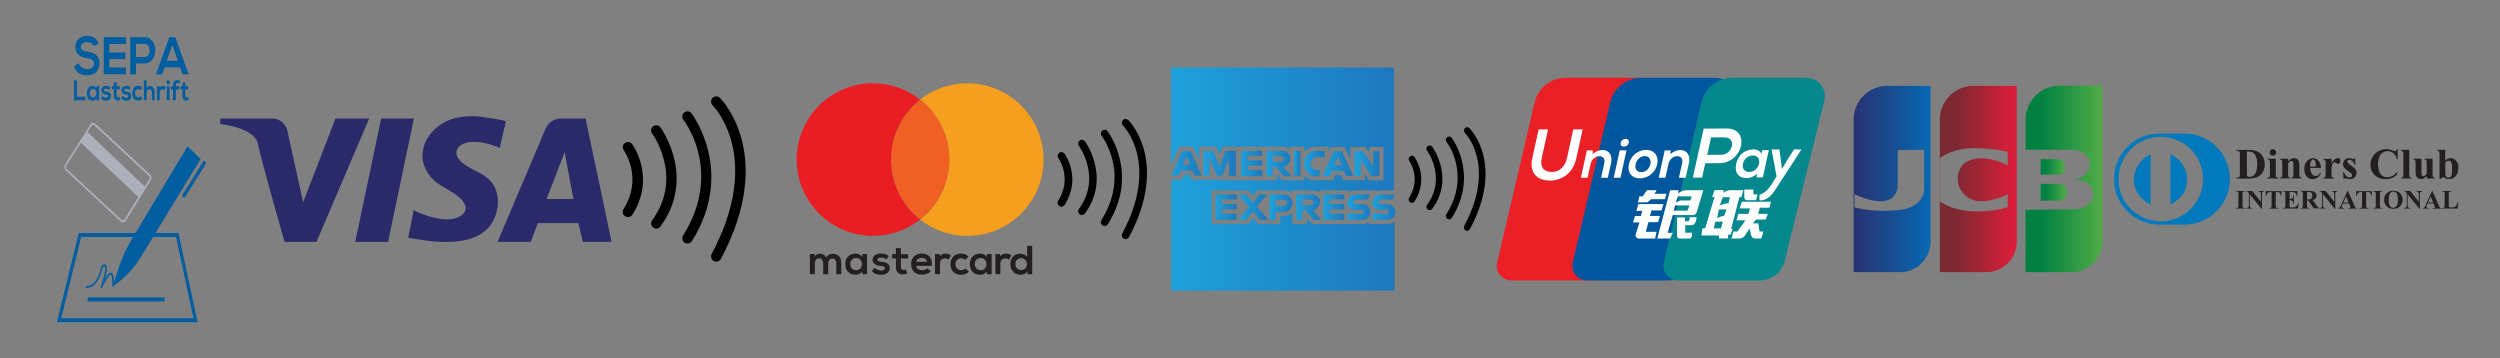 <?xml version="1.0" encoding="utf-8"?>
<svg xmlns="http://www.w3.org/2000/svg" version="1.1" width="768" height="110" viewBox="0 0 768 110"><rect x="0" y="0" width="768" height="110" fill="#808080" stroke="none"/><svg xmlns:xlink="http://www.w3.org/1999/xlink" version="1.1" id="Layer_1" x="-1" y="0" viewBox="0 0 292.65 41.85" style="enable-background:new 0 0 292.65 41.85;" xml:space="preserve" width="769" height="110">
<style type="text/css">
	.st0{fill:#005D9F;}
	.st1{fill:#ADB0BB;}
	.st2{fill:#2A2A6A;}
	.st3{fill:#F69E1D;}
	.st4{fill:#F06022;}
	.st5{fill:#231F20;}
	.st6{fill:#EA1D25;}
	.st7{fill:url(#SVGID_1_);}
	.st8{fill:url(#SVGID_2_);}
	.st9{fill:url(#SVGID_3_);}
	.st10{fill:url(#SVGID_4_);}
	.st11{fill:url(#SVGID_5_);}
	.st12{fill:url(#SVGID_6_);}
	.st13{fill:url(#SVGID_7_);}
	.st14{fill:url(#SVGID_8_);}
	.st15{fill:url(#SVGID_9_);}
	.st16{fill:url(#SVGID_10_);}
	.st17{fill:url(#SVGID_11_);}
	.st18{fill:url(#SVGID_12_);}
	.st19{fill:url(#SVGID_13_);}
	.st20{fill:url(#SVGID_14_);}
	.st21{fill:url(#SVGID_15_);}
	.st22{fill:url(#SVGID_16_);}
	.st23{fill:#EB2027;}
	.st24{fill:#00579D;}
	.st25{fill:#04888D;}
	.st26{fill:#FFFFFF;}
	.st27{fill:url(#SVGID_17_);}
	.st28{fill:url(#SVGID_18_);}
	.st29{fill:url(#SVGID_19_);}
	.st30{fill:url(#SVGID_20_);}
	.st31{fill:url(#SVGID_21_);}
	.st32{fill:#0279BD;}
</style>
<g>
	<g>
		<g>
			<g>
				<g>
					<path class="st0" d="M23.48,37.66H7.04l2.55-10.43h11.65L23.48,37.66z M7.54,37.2H23l-2.04-9.51H9.87L7.54,37.2z"/>
				</g>
			</g>
			<g>
				<g>
					<rect x="10.63" y="34.77" class="st0" width="8.99" height="0.46"/>
				</g>
			</g>
			<path class="st0" d="M22.3,17.11l1.54,1.47l-7,11.47c-0.6,0.98-1.32,1.84-2.13,2.54l-1.19,0.96l0.45-1.31     c0.41-1.5,1.01-2.91,1.77-4.19L22.3,17.11z"/>
			<g>
				<g>
					<path class="st0" d="M21.87,23.1c-0.04,0-0.08-0.02-0.11-0.05c-0.08-0.08-0.09-0.22-0.03-0.32l2.39-3.82       c0.06-0.1,0.18-0.12,0.26-0.04c0.08,0.08,0.09,0.22,0.03,0.32l-2.39,3.82C21.98,23.07,21.93,23.1,21.87,23.1z"/>
				</g>
			</g>
			<g>
				<g>
					<path class="st0" d="M12.3,33.7l-0.17-0.08c0-0.01,0.02-0.06,0.06-0.17c0.3-0.85,0.61-2.04,0.46-2.28       c-0.01-0.01-0.03-0.04-0.1-0.03c-0.1,0.02-0.18,0.13-0.21,0.26c-0.12,0.54-0.59,2.29-1.9,2.25l0.01-0.23       c1.14,0.05,1.58-1.43,1.72-2.08c0.05-0.22,0.18-0.39,0.35-0.43c0.15-0.04,0.24,0.04,0.28,0.11c0.16,0.26,0.03,0.94-0.14,1.56       c0.09-0.13,0.18-0.28,0.3-0.44c0.17-0.23,0.32-0.32,0.45-0.25c0.34,0.18,0.31,1.24,0.3,1.48l-0.19,0.17       c0.03-0.62-0.03-1.37-0.18-1.44c-0.05-0.03-0.14,0.05-0.25,0.19c-0.45,0.63-0.65,1.05-0.74,1.25       C12.33,33.61,12.31,33.67,12.3,33.7z"/>
				</g>
			</g>
			<g>
				<path class="st1" d="M14.75,26c-0.08,0-0.17-0.03-0.24-0.1l-6.43-5.96c-0.09-0.08-0.15-0.2-0.16-0.34      C7.9,19.46,7.93,19.32,8,19.21l2.96-4.67c0.14-0.22,0.38-0.26,0.56-0.09l6.39,5.93c0.09,0.08,0.15,0.2,0.16,0.34      c0.02,0.14-0.01,0.27-0.08,0.38l-2.91,4.71C15,25.93,14.88,26,14.75,26z M11.28,14.58c-0.07,0-0.13,0.04-0.18,0.11l-2.96,4.67      c-0.04,0.06-0.05,0.13-0.05,0.21c0.01,0.08,0.04,0.14,0.09,0.19l6.43,5.96c0.1,0.09,0.24,0.07,0.31-0.05l2.91-4.71      c0.04-0.06,0.05-0.13,0.04-0.21c-0.01-0.08-0.04-0.14-0.09-0.19l-6.39-5.93C11.37,14.59,11.33,14.58,11.28,14.58z"/>
			</g>
			<g>
				<polygon class="st1" points="9.76,16.62 16.63,23.1 17.39,21.88 10.55,15.37     "/>
			</g>
		</g>
		<g>
			<g>
				<g>
					<g>
						<path class="st0" d="M11.38,5.39c-0.12-0.25-0.45-0.48-0.82-0.48c-0.49,0-0.72,0.25-0.72,0.58c0,0.38,0.36,0.48,0.77,0.55        c0.72,0.11,1.4,0.35,1.4,1.38c0,0.97-0.68,1.38-1.46,1.38c-0.71,0-1.26-0.27-1.51-1.07l0.55-0.35        c0.15,0.48,0.56,0.69,0.98,0.69c0.41,0,0.8-0.18,0.8-0.65c0-0.41-0.34-0.58-0.8-0.64C9.85,6.67,9.2,6.43,9.2,5.46        c0-0.89,0.7-1.26,1.34-1.27c0.54,0,1.1,0.19,1.36,0.86L11.38,5.39z"/>
						<path class="st0" d="M15.11,8.68h-2.6c0-1.45,0-2.9,0-4.34h2.6v0.79h-1.95v1h1.88V6.9h-1.88v0.98h1.95V8.68z"/>
						<path class="st0" d="M17.25,7.41h-0.98v1.28h-0.66V4.34c0.55,0,1.09-0.01,1.64-0.01C18.95,4.34,18.96,7.41,17.25,7.41z         M16.27,6.66h0.98c0.84,0,0.83-1.54,0-1.54h-0.98V6.66z"/>
						<path class="st0" d="M21.44,7.87h-1.82l-0.3,0.82h-0.71l1.56-4.34h0.71l1.56,4.34h-0.71L21.44,7.87z M20.53,5.25L19.88,7.1        h1.29L20.53,5.25z"/>
					</g>
				</g>
				<g>
					<path class="st0" d="M9.39,9.39v1.92h0.96v0.41H9.04V9.39H9.39z"/>
					<path class="st0" d="M11.66,10.08h0.31v1.64h-0.31l-0.02-0.24c-0.07,0.19-0.28,0.29-0.43,0.29c-0.39,0-0.68-0.3-0.68-0.87       c0-0.56,0.3-0.86,0.68-0.86c0.18,0,0.34,0.1,0.42,0.27L11.66,10.08z M10.88,10.89c0,0.31,0.17,0.5,0.39,0.5       c0.51,0,0.51-0.99,0-0.99C11.05,10.4,10.88,10.58,10.88,10.89z"/>
					<path class="st0" d="M13.11,10.51c-0.09-0.11-0.2-0.15-0.32-0.15c-0.15,0-0.24,0.06-0.24,0.16c0,0.11,0.08,0.17,0.24,0.18       c0.25,0.02,0.56,0.09,0.56,0.53c0,0.29-0.19,0.54-0.56,0.54c-0.21,0-0.41-0.04-0.61-0.29l0.16-0.29       c0.09,0.13,0.31,0.23,0.45,0.23c0.12,0,0.24-0.08,0.24-0.2c0-0.11-0.07-0.16-0.26-0.17c-0.25-0.02-0.54-0.14-0.54-0.51       c0-0.38,0.31-0.51,0.55-0.51c0.2,0,0.36,0.05,0.51,0.22L13.11,10.51z"/>
					<path class="st0" d="M14.01,9.61v0.47h0.36v0.35h-0.36v0.71c0,0.16,0.07,0.23,0.17,0.23c0.05,0,0.11-0.02,0.16-0.05l0.09,0.35       c-0.09,0.05-0.17,0.07-0.27,0.07c-0.28,0.01-0.47-0.19-0.47-0.6v-0.71h-0.24v-0.35h0.24V9.66L14.01,9.61z"/>
					<path class="st0" d="M15.47,10.51c-0.09-0.11-0.2-0.15-0.32-0.15c-0.15,0-0.24,0.06-0.24,0.16c0,0.11,0.08,0.17,0.24,0.18       c0.25,0.02,0.56,0.09,0.56,0.53c0,0.29-0.19,0.54-0.56,0.54c-0.21,0-0.41-0.04-0.61-0.29l0.16-0.29       c0.09,0.13,0.31,0.23,0.45,0.23c0.12,0,0.24-0.08,0.24-0.2c0-0.11-0.07-0.16-0.26-0.17c-0.25-0.02-0.54-0.14-0.54-0.51       c0-0.38,0.31-0.51,0.55-0.51c0.2,0,0.36,0.05,0.51,0.22L15.47,10.51z"/>
					<path class="st0" d="M17.04,11.5c-0.15,0.19-0.31,0.26-0.5,0.26c-0.38,0-0.7-0.29-0.7-0.87c0-0.58,0.32-0.87,0.7-0.87       c0.19,0,0.33,0.07,0.47,0.24l-0.2,0.27c-0.08-0.09-0.17-0.13-0.26-0.13c-0.22,0-0.38,0.2-0.38,0.49c0,0.31,0.17,0.48,0.37,0.48       c0.1,0,0.21-0.04,0.29-0.14L17.04,11.5z"/>
					<path class="st0" d="M17.51,9.39v0.91c0.12-0.19,0.26-0.25,0.41-0.25c0.37,0,0.54,0.32,0.54,0.8v0.86h-0.32v-0.86       c0-0.3-0.12-0.43-0.3-0.43c-0.19,0-0.32,0.2-0.32,0.45v0.84h-0.32V9.39H17.51z"/>
					<path class="st0" d="M19.03,10.08l0.02,0.19c0.1-0.2,0.24-0.23,0.37-0.23c0.14,0,0.27,0.07,0.34,0.16l-0.15,0.35       c-0.07-0.07-0.13-0.11-0.23-0.11c-0.17,0-0.33,0.11-0.33,0.42v0.86h-0.32v-1.64H19.03z"/>
					<path class="st0" d="M20.24,9.61c0,0.32-0.38,0.32-0.38,0S20.24,9.3,20.24,9.61z M19.88,10.07v1.64h0.32v-1.64H19.88z"/>
					<path class="st0" d="M20.61,11.71v-1.26h-0.24V10.1h0.24V9.99c0-0.44,0.24-0.64,0.5-0.64c0.11,0,0.23,0.05,0.34,0.13l-0.12,0.3       c-0.07-0.06-0.13-0.09-0.2-0.09c-0.11,0-0.2,0.09-0.2,0.29v0.11h0.39v0.36h-0.39v1.26H20.61z"/>
					<path class="st0" d="M22.03,9.61v0.47h0.36v0.35h-0.36v0.71c0,0.16,0.07,0.23,0.17,0.23c0.05,0,0.11-0.02,0.16-0.05l0.09,0.35       c-0.09,0.05-0.17,0.07-0.27,0.07c-0.28,0.01-0.47-0.19-0.47-0.6v-0.71h-0.24v-0.35h0.24V9.66L22.03,9.61z"/>
				</g>
			</g>
		</g>
	</g>
	<g>
		<g>
			<g>
				<g>
					<g>
						<path class="st2" d="M68.84,13.85h-2.89c-0.78,0-1.48,0.47-1.78,1.18l-5.62,13.24h3.89l0.81-2.19h4.74l0.53,2.19h3.36        L68.84,13.85z M64.28,23.26l2.11-5.46l1.03,5.46H64.28z"/>
					</g>
				</g>
				<polygon class="st2" points="44.94,13.85 48.77,13.85 45.75,28.27 41.91,28.27     "/>
				<path class="st2" d="M33.65,28.27h3.73l6.16-14.42h-3.94l-3.78,9.79l-1.85-8.38c-0.18-0.82-0.91-1.41-1.75-1.41h-6.09v0.64      c0,0,4.02,0.41,4.4,2.3C30.89,18.67,33.65,28.27,33.65,28.27z"/>
				<path class="st2" d="M59.52,14.21c0,0-0.73,3.12-0.73,3.12c0.03-0.14-1.46-0.55-1.57-0.57c-0.94-0.22-2.33-0.38-3.12,0.33      c-0.53,0.48-0.44,1.15,0.02,1.65c0.93,0.99,2.35,1.27,3.35,2.16c1.07,0.95,1.31,2.46,0.98,3.8c-1.11,4.51-6.92,3.73-10.35,3.08      c0,0,0.66-3.27,0.66-3.27c-0.04,0.21,1.81,0.79,1.96,0.83c1.12,0.31,2.66,0.57,3.66-0.21c0.22-0.17,0.39-0.41,0.43-0.68      c0.04-0.27-0.05-0.55-0.21-0.78c-0.82-1.21-2.52-1.65-3.55-2.66c-0.9-0.88-1.41-2.01-1.25-3.28c0.24-1.94,1.97-3.49,3.81-3.93      c0.82-0.2,1.67-0.25,2.52-0.21C56.48,13.61,59.56,14.03,59.52,14.21z"/>
			</g>
		</g>
		<g>
			<g>
				<path d="M73.79,25.37c-0.11,0-0.22-0.03-0.32-0.09c-0.29-0.18-0.37-0.55-0.19-0.84c2.31-3.68,0.05-6.84,0.03-6.87      c-0.2-0.27-0.14-0.65,0.13-0.85c0.27-0.2,0.65-0.14,0.85,0.13c0.11,0.16,2.77,3.86,0.03,8.24C74.2,25.26,74,25.37,73.79,25.37z"/>
			</g>
			<g>
				<path d="M77.11,26.72c-0.13,0-0.25-0.04-0.36-0.12c-0.27-0.2-0.33-0.58-0.13-0.85c3.71-5.07,0.04-10.09,0-10.14      c-0.2-0.27-0.15-0.65,0.12-0.85c0.27-0.2,0.65-0.15,0.85,0.12c0.04,0.06,4.24,5.81,0,11.59C77.48,26.64,77.3,26.72,77.11,26.72z      "/>
			</g>
			<g>
				<path d="M80.75,28.46c-0.11,0-0.22-0.03-0.32-0.09c-0.29-0.18-0.37-0.56-0.19-0.84c4.65-7.41,0.23-13.29,0.03-13.54      c-0.21-0.27-0.16-0.65,0.11-0.85c0.27-0.21,0.65-0.16,0.85,0.11c0.05,0.07,5.15,6.79,0.04,14.93      C81.15,28.36,80.95,28.46,80.75,28.46z"/>
			</g>
			<g>
				<path d="M84.12,30.58c-0.1,0-0.2-0.02-0.29-0.07c-0.3-0.16-0.41-0.53-0.25-0.83c6-11.22,0.35-17.13,0.11-17.38      c-0.24-0.24-0.24-0.62,0-0.86c0.24-0.24,0.62-0.24,0.86,0c0.27,0.27,6.55,6.76,0.11,18.81C84.55,30.46,84.34,30.58,84.12,30.58z      "/>
			</g>
		</g>
	</g>
	<g>
		<g>
			<path class="st3" d="M122.38,18.65c0,4.93-3.99,8.92-8.92,8.92c-2.08,0-3.99-0.71-5.51-1.91c2.08-1.63,3.41-4.17,3.41-7.01     s-1.33-5.38-3.41-7.01c1.52-1.19,3.43-1.91,5.51-1.91C118.39,9.73,122.38,13.72,122.38,18.65z"/>
			<path class="st4" d="M111.36,18.65c0,2.85-1.33,5.38-3.41,7.01c-2.08-1.63-3.41-4.17-3.41-7.01s1.33-5.38,3.41-7.01     C110.02,13.27,111.36,15.8,111.36,18.65z"/>
			<g>
				<g>
					<path class="st5" d="M96.62,32.04v-1.26c0-0.31-0.16-0.59-0.48-0.59c-0.31,0-0.5,0.28-0.5,0.59v1.26h-0.58v-2.35h0.54       l0.04,0.29c0.12-0.24,0.39-0.32,0.62-0.32c0.28,0,0.56,0.11,0.69,0.44c0.21-0.33,0.48-0.43,0.79-0.43       c0.67,0,0.99,0.41,0.99,1.11v1.27h-0.58v-1.27c0-0.31-0.13-0.57-0.44-0.57c-0.31,0-0.51,0.27-0.51,0.58v1.26H96.62z"/>
					<path class="st5" d="M101.19,29.7h0.56v2.35h-0.55l-0.03-0.34c-0.13,0.28-0.5,0.41-0.76,0.41c-0.69,0-1.21-0.42-1.21-1.25       c0-0.81,0.54-1.23,1.22-1.23c0.31,0,0.61,0.15,0.75,0.38L101.19,29.7z M99.78,30.87c0,0.45,0.31,0.71,0.69,0.71       c0.91,0,0.91-1.42,0-1.42C100.09,30.16,99.78,30.42,99.78,30.87z"/>
					<path class="st5" d="M103.97,30.32c-0.17-0.16-0.36-0.21-0.58-0.21c-0.28,0-0.43,0.09-0.43,0.23c0,0.15,0.14,0.24,0.44,0.26       c0.44,0.03,1,0.13,1,0.75c0,0.41-0.34,0.77-1.01,0.77c-0.37,0-0.74-0.06-1.08-0.42l0.29-0.41c0.17,0.19,0.55,0.32,0.81,0.33       c0.22,0,0.42-0.11,0.42-0.28c0-0.16-0.13-0.23-0.47-0.25c-0.44-0.03-0.97-0.2-0.97-0.73c0-0.54,0.56-0.73,0.99-0.73       c0.37,0,0.64,0.07,0.91,0.31L103.97,30.32z"/>
					<path class="st5" d="M105.7,29v0.71h0.85v0.5h-0.85v1.01c0,0.22,0.12,0.33,0.3,0.33c0.09,0,0.2-0.03,0.28-0.07l0.16,0.49       c-0.17,0.07-0.3,0.1-0.48,0.1c-0.51,0.02-0.84-0.27-0.84-0.86V30.2h-0.44v-0.5h0.44V29H105.7z"/>
					<path class="st5" d="M107.49,31.08c0.04,0.29,0.29,0.5,0.7,0.5c0.21,0,0.49-0.08,0.63-0.22l0.37,0.37       c-0.25,0.26-0.65,0.38-1.01,0.38c-0.81,0-1.29-0.5-1.29-1.25c0-0.71,0.49-1.23,1.25-1.23c0.79,0,1.28,0.49,1.18,1.45H107.49z        M108.76,30.6c-0.04-0.3-0.28-0.46-0.61-0.46c-0.31,0-0.57,0.15-0.66,0.46H108.76z"/>
					<path class="st5" d="M110.24,29.7l0.04,0.27c0.18-0.29,0.42-0.33,0.66-0.33c0.24,0,0.48,0.1,0.6,0.22l-0.26,0.5       c-0.12-0.1-0.23-0.15-0.42-0.15c-0.3,0-0.59,0.16-0.59,0.59v1.24h-0.58V29.7H110.24z"/>
					<path class="st5" d="M113.65,31.75c-0.27,0.27-0.56,0.37-0.9,0.37c-0.68,0-1.25-0.41-1.25-1.24s0.57-1.24,1.25-1.24       c0.33,0,0.59,0.1,0.85,0.35l-0.37,0.39c-0.14-0.12-0.31-0.19-0.47-0.19c-0.39,0-0.68,0.29-0.68,0.69c0,0.45,0.3,0.69,0.67,0.69       c0.19,0,0.37-0.05,0.51-0.2L113.65,31.75z"/>
					<path class="st5" d="M115.75,29.7h0.56v2.35h-0.55l-0.03-0.34c-0.13,0.28-0.5,0.41-0.76,0.41c-0.69,0-1.21-0.42-1.21-1.25       c0-0.81,0.54-1.23,1.22-1.23c0.31,0,0.61,0.15,0.75,0.38L115.75,29.7z M114.34,30.87c0,0.45,0.31,0.71,0.69,0.71       c0.91,0,0.91-1.42,0-1.42C114.65,30.16,114.34,30.42,114.34,30.87z"/>
					<path class="st5" d="M117.3,29.7l0.04,0.27c0.18-0.29,0.42-0.33,0.66-0.33c0.24,0,0.48,0.1,0.6,0.22l-0.26,0.5       c-0.12-0.1-0.23-0.15-0.42-0.15c-0.3,0-0.59,0.16-0.59,0.59v1.24h-0.58V29.7H117.3z"/>
					<path class="st5" d="M121.05,28.72v3.33h-0.54l-0.04-0.32c-0.18,0.28-0.47,0.38-0.76,0.38c-0.69,0-1.21-0.46-1.21-1.23       c0-0.81,0.51-1.23,1.19-1.23c0.25,0,0.63,0.13,0.77,0.38v-1.3H121.05z M119.09,30.87c0,0.41,0.29,0.69,0.67,0.69       c0.37,0,0.68-0.27,0.68-0.69c0-0.41-0.31-0.69-0.68-0.69C119.38,30.18,119.09,30.44,119.09,30.87z"/>
				</g>
			</g>
			<path class="st6" d="M107.95,25.66c-1.52,1.19-3.43,1.91-5.51,1.91c-4.93,0-8.92-3.99-8.92-8.92s3.99-8.92,8.92-8.92     c2.08,0,3.99,0.71,5.51,1.91c-2.08,1.63-3.41,4.17-3.41,7.01S105.87,24.03,107.95,25.66z"/>
		</g>
		<g>
			<g>
				<path d="M124.46,24.15c-0.08,0-0.16-0.02-0.23-0.07c-0.21-0.13-0.27-0.4-0.14-0.61c1.68-2.68,0.04-4.97,0.02-4.99      c-0.14-0.2-0.1-0.47,0.1-0.62c0.2-0.15,0.47-0.1,0.62,0.1c0.08,0.11,2.01,2.81,0.02,5.99      C124.76,24.08,124.61,24.15,124.46,24.15z"/>
			</g>
			<g>
				<path d="M126.87,25.14c-0.09,0-0.18-0.03-0.26-0.09c-0.2-0.14-0.24-0.42-0.1-0.62c2.7-3.68,0.03-7.34,0-7.38      c-0.15-0.2-0.11-0.47,0.09-0.62c0.2-0.15,0.47-0.11,0.62,0.09c0.03,0.04,3.08,4.22,0,8.43      C127.14,25.08,127.01,25.14,126.87,25.14z"/>
			</g>
			<g>
				<path d="M129.52,26.41c-0.08,0-0.16-0.02-0.24-0.07c-0.21-0.13-0.27-0.4-0.14-0.61c3.38-5.39,0.16-9.67,0.03-9.85      c-0.15-0.19-0.11-0.47,0.08-0.62c0.19-0.15,0.47-0.12,0.62,0.08c0.04,0.05,3.74,4.94,0.03,10.86      C129.81,26.33,129.67,26.41,129.52,26.41z"/>
			</g>
			<g>
				<path d="M131.97,27.95c-0.07,0-0.14-0.02-0.21-0.05c-0.22-0.12-0.3-0.38-0.18-0.6c4.36-8.16,0.25-12.46,0.08-12.64      c-0.17-0.17-0.17-0.45,0-0.63c0.17-0.17,0.45-0.17,0.63,0c0.2,0.2,4.76,4.92,0.08,13.68C132.28,27.86,132.13,27.95,131.97,27.95      z"/>
			</g>
		</g>
	</g>
	<g>
		<g>
			<linearGradient id="SVGID_1_" gradientUnits="userSpaceOnUse" x1="137.296" y1="20.925" x2="163.355" y2="20.925">
				<stop offset="0" style="stop-color:#1EA1DB"/>
				<stop offset="1" style="stop-color:#1D78BD"/>
			</linearGradient>
			<path class="st7" d="M161.16,22.4l0.06-0.15h-2.31c-0.32,0-0.62,0.1-0.87,0.29v-0.29h-3.42v0.24c-0.23-0.15-0.5-0.24-0.79-0.24     h-2.38v0.35c-0.26-0.22-0.6-0.35-0.97-0.35h-2.13v0.02l-1.02-0.03l-0.45,0.65l-0.51-0.61h-0.91v-0.03h-3.42v3.92h4.29l0.57-0.7     l0.53,0.7h2.62v-0.91h0.45c0.36,0,0.7-0.13,0.97-0.35v1.27h1.7v-0.69l0.59,0.69h5.92c0.25,0,0.5-0.06,0.71-0.18v0.18h2.2     c0.29,0,0.58-0.08,0.82-0.23v8.02H137.3V21.01h1.25l0.19-0.58h0.72l0.24,0.58h0.89v0h1.67v-0.13l0.05,0.13h1.27v0.06h6.11v-0.69     l0.59,0.69h2.61V20.5c0.19,0.21,0.55,0.53,0.98,0.58c0.02,0,0.02,0,0.21,0h0.81l0.01-0.03h1.37l0.19-0.58h0.72l0.24,0.58h2.54     v-0.72l0.49,0.75h1.67v-3.89h-1.67v0.67L160,17.18h-1.76v1.47l-0.66-1.47h-1.61l-0.26,0.6v-0.63h-1.55     c-0.5,0-0.96,0.21-1.29,0.57v-0.57h-1.7v0.26c-0.23-0.16-0.51-0.26-0.81-0.26h-7.04l-0.37,0.98l-0.38-0.98h-2v1.6l-0.72-1.6     h-1.61l-0.96,2.19V7.89h26.06v14.36h-1.55C161.58,22.25,161.36,22.31,161.16,22.4z"/>
			<g>
				<linearGradient id="SVGID_2_" gradientUnits="userSpaceOnUse" x1="137.295" y1="19.082" x2="140.864" y2="19.082">
					<stop offset="0" style="stop-color:#1EA1DB"/>
					<stop offset="1" style="stop-color:#1D78BD"/>
				</linearGradient>
				<path class="st8" d="M139.56,17.63h-0.99l-1.27,2.91h0.9l0.19-0.58h1.39l0.24,0.58h0.85L139.56,17.63z M138.66,19.26l0.42-0.92      l0.45,0.92H138.66z"/>
				<linearGradient id="SVGID_3_" gradientUnits="userSpaceOnUse" x1="155.014" y1="19.113" x2="158.583" y2="19.113">
					<stop offset="0" style="stop-color:#1EA1DB"/>
					<stop offset="1" style="stop-color:#1D78BD"/>
				</linearGradient>
				<path class="st9" d="M157.27,17.66h-0.99l-1.27,2.91h0.9l0.19-0.58h1.39l0.24,0.58h0.85L157.27,17.66z M156.38,19.29l0.42-0.92      l0.45,0.92H156.38z"/>
				<linearGradient id="SVGID_4_" gradientUnits="userSpaceOnUse" x1="141.062" y1="19.113" x2="144.858" y2="19.113">
					<stop offset="0" style="stop-color:#1EA1DB"/>
					<stop offset="1" style="stop-color:#1D78BD"/>
				</linearGradient>
				<polygon class="st10" points="141.06,17.63 141.06,20.53 141.78,20.53 141.78,18.48 142.63,20.53 143.29,20.53 144.05,18.5       144.05,20.6 144.86,20.6 144.86,17.63 143.66,17.63 142.96,19.48 142.25,17.63     "/>
				<linearGradient id="SVGID_5_" gradientUnits="userSpaceOnUse" x1="145.469" y1="19.113" x2="147.939" y2="19.113">
					<stop offset="0" style="stop-color:#1EA1DB"/>
					<stop offset="1" style="stop-color:#1D78BD"/>
				</linearGradient>
				<polygon class="st11" points="145.47,17.63 145.47,20.6 147.94,20.6 147.94,19.88 146.22,19.88 146.22,19.37 147.94,19.37       147.94,18.74 146.19,18.74 146.19,18.21 147.94,18.21 147.94,17.63     "/>
				<linearGradient id="SVGID_6_" gradientUnits="userSpaceOnUse" x1="151.655" y1="19.113" x2="152.403" y2="19.113">
					<stop offset="0" style="stop-color:#1EA1DB"/>
					<stop offset="1" style="stop-color:#1D78BD"/>
				</linearGradient>
				<rect x="151.66" y="17.63" class="st12" width="0.75" height="2.97"/>
				<linearGradient id="SVGID_7_" gradientUnits="userSpaceOnUse" x1="148.46" y1="19.113" x2="151.401" y2="19.113">
					<stop offset="0" style="stop-color:#1EA1DB"/>
					<stop offset="1" style="stop-color:#1D78BD"/>
				</linearGradient>
				<path class="st13" d="M150.42,19.52c0,0,0.8-0.24,0.83-0.96c0.01-0.24-0.06-0.42-0.16-0.56c-0.16-0.23-0.44-0.36-0.73-0.36      h-1.91v2.97h0.74v-1.11h0.35l0.94,1.11h0.91L150.42,19.52z M150.13,18.9h-0.93v-0.66h0.93c0.09,0,0.17,0.04,0.23,0.1      c0.06,0.06,0.1,0.14,0.1,0.23C150.47,18.76,150.32,18.9,150.13,18.9z"/>
				<linearGradient id="SVGID_8_" gradientUnits="userSpaceOnUse" x1="152.839" y1="19.113" x2="155.235" y2="19.113">
					<stop offset="0" style="stop-color:#1EA1DB"/>
					<stop offset="1" style="stop-color:#1D78BD"/>
				</linearGradient>
				<path class="st14" d="M155.24,17.63v0.74h-0.84c-0.48,0-0.86,0.42-0.79,0.9c0,0.01,0,0.01,0,0.02c0.11,0.73,1.19,0.58,1.19,0.58      l-0.25,0.73c0,0-0.63,0-0.63,0c-0.32-0.03-0.65-0.36-0.79-0.56c-0.64-0.89-0.15-2.41,1.05-2.41      C154.17,17.63,155.24,17.63,155.24,17.63z"/>
				<linearGradient id="SVGID_9_" gradientUnits="userSpaceOnUse" x1="158.725" y1="19.129" x2="161.63" y2="19.129">
					<stop offset="0" style="stop-color:#1EA1DB"/>
					<stop offset="1" style="stop-color:#1D78BD"/>
				</linearGradient>
				<polygon class="st15" points="161.63,17.66 161.63,20.6 160.7,20.6 159.47,18.72 159.47,20.57 158.72,20.57 158.72,17.66       159.74,17.66 160.92,19.45 160.92,17.66     "/>
			</g>
			<g>
				<g>
					<linearGradient id="SVGID_10_" gradientUnits="userSpaceOnUse" x1="142.483" y1="24.212" x2="144.953" y2="24.212">
						<stop offset="0" style="stop-color:#1EA1DB"/>
						<stop offset="1" style="stop-color:#1D78BD"/>
					</linearGradient>
					<polygon class="st16" points="142.48,22.73 142.48,25.7 144.95,25.7 144.95,24.98 143.23,24.98 143.23,24.47 144.95,24.47        144.95,23.84 143.21,23.84 143.21,23.31 144.95,23.31 144.95,22.73      "/>
					<linearGradient id="SVGID_11_" gradientUnits="userSpaceOnUse" x1="155.081" y1="24.212" x2="157.551" y2="24.212">
						<stop offset="0" style="stop-color:#1EA1DB"/>
						<stop offset="1" style="stop-color:#1D78BD"/>
					</linearGradient>
					<polygon class="st17" points="155.08,22.73 155.08,25.7 157.55,25.7 157.55,24.98 155.83,24.98 155.83,24.47 157.55,24.47        157.55,23.84 155.81,23.84 155.81,23.31 157.55,23.31 157.55,22.73      "/>
					<linearGradient id="SVGID_12_" gradientUnits="userSpaceOnUse" x1="151.909" y1="24.213" x2="154.849" y2="24.213">
						<stop offset="0" style="stop-color:#1EA1DB"/>
						<stop offset="1" style="stop-color:#1D78BD"/>
					</linearGradient>
					<path class="st18" d="M153.87,24.61c0,0,0.8-0.24,0.83-0.96c0.01-0.24-0.06-0.42-0.16-0.56c-0.16-0.23-0.44-0.36-0.73-0.36       h-1.91v2.97h0.74v-1.11H153l0.94,1.11h0.91L153.87,24.61z M153.58,24h-0.93v-0.66h0.93c0.09,0,0.17,0.04,0.23,0.1       c0.06,0.06,0.1,0.14,0.1,0.23C153.91,23.85,153.77,24,153.58,24z"/>
					<linearGradient id="SVGID_13_" gradientUnits="userSpaceOnUse" x1="145.117" y1="24.212" x2="148.669" y2="24.212">
						<stop offset="0" style="stop-color:#1EA1DB"/>
						<stop offset="1" style="stop-color:#1D78BD"/>
					</linearGradient>
					<polygon class="st19" points="148.53,22.76 147.31,24.12 148.67,25.7 147.63,25.7 146.88,24.7 146.07,25.7 145.12,25.7        146.36,24.21 145.12,22.76 146.12,22.76 146.89,23.67 147.55,22.73      "/>
					<linearGradient id="SVGID_14_" gradientUnits="userSpaceOnUse" x1="148.804" y1="24.213" x2="151.489" y2="24.213">
						<stop offset="0" style="stop-color:#1EA1DB"/>
						<stop offset="1" style="stop-color:#1D78BD"/>
					</linearGradient>
					<path class="st20" d="M150.46,22.73h-1.66v2.97h0.73v-0.91h0.93c0.28,0,0.54-0.12,0.73-0.3c0.19-0.19,0.3-0.44,0.3-0.73       C151.49,23.19,151.03,22.73,150.46,22.73z M150.74,23.97c-0.06,0.06-0.15,0.1-0.24,0.1h-1v-0.69h1c0.19,0,0.35,0.15,0.35,0.35       C150.84,23.83,150.8,23.91,150.74,23.97z"/>
					<linearGradient id="SVGID_15_" gradientUnits="userSpaceOnUse" x1="157.907" y1="24.212" x2="160.608" y2="24.212">
						<stop offset="0" style="stop-color:#1EA1DB"/>
						<stop offset="1" style="stop-color:#1D78BD"/>
					</linearGradient>
					<path class="st21" d="M157.91,24.96v0.74c0,0,1.72,0,1.72,0c0.3,0,0.61-0.13,0.79-0.37c0.45-0.58,0.03-1.42-0.69-1.46       c-0.35-0.02-0.64-0.02-0.83-0.01c-0.15,0-0.27-0.11-0.27-0.26c0-0.14,0.12-0.26,0.26-0.26h1.36l0.25-0.61c0,0-1.6,0-1.6,0       c-0.59,0-1.04,0.49-0.99,1.08c0.03,0.32,0.23,0.59,0.54,0.67c0.27,0.07,0.54,0.05,0.82,0.04c0.12,0,0.24-0.02,0.36,0       c0.06,0.01,0.13,0.05,0.16,0.11c0.06,0.09,0.03,0.24-0.06,0.31c-0.06,0.05-0.13,0.06-0.2,0.06       C158.99,24.99,158.45,24.97,157.91,24.96z"/>
					<linearGradient id="SVGID_16_" gradientUnits="userSpaceOnUse" x1="160.813" y1="24.212" x2="163.514" y2="24.212">
						<stop offset="0" style="stop-color:#1EA1DB"/>
						<stop offset="1" style="stop-color:#1D78BD"/>
					</linearGradient>
					<path class="st22" d="M160.82,24.96v0.74c0,0,1.72,0,1.72,0c0.3,0,0.61-0.13,0.79-0.37c0.45-0.58,0.03-1.42-0.69-1.46       c-0.35-0.02-0.64-0.02-0.83-0.01c-0.15,0-0.27-0.11-0.27-0.26c0-0.14,0.12-0.26,0.26-0.26h1.36l0.25-0.61c0,0-1.6,0-1.6,0       c-0.59,0-1.04,0.49-0.99,1.08c0.03,0.32,0.23,0.59,0.54,0.67c0.27,0.07,0.54,0.05,0.82,0.04c0.12,0,0.24-0.02,0.36,0       c0.06,0.01,0.13,0.05,0.16,0.11c0.06,0.09,0.03,0.24-0.06,0.31c-0.06,0.05-0.13,0.06-0.2,0.06       C161.9,24.99,161.36,24.97,160.82,24.96z"/>
				</g>
			</g>
		</g>
		<g>
			<g>
				<path d="M165.44,23.7c-0.07,0-0.14-0.02-0.2-0.06c-0.18-0.11-0.23-0.35-0.12-0.53c1.44-2.3,0.03-4.28,0.02-4.3      c-0.12-0.17-0.09-0.41,0.08-0.53c0.17-0.13,0.41-0.09,0.53,0.08c0.07,0.1,1.73,2.42,0.02,5.16      C165.69,23.64,165.57,23.7,165.44,23.7z"/>
			</g>
			<g>
				<path d="M167.52,24.55c-0.08,0-0.16-0.02-0.23-0.07c-0.17-0.12-0.21-0.36-0.08-0.53c2.32-3.17,0.03-6.32,0-6.35      c-0.13-0.17-0.09-0.41,0.08-0.53c0.17-0.13,0.41-0.09,0.53,0.08c0.03,0.04,2.66,3.64,0,7.26      C167.75,24.5,167.63,24.55,167.52,24.55z"/>
			</g>
			<g>
				<path d="M169.79,25.64c-0.07,0-0.14-0.02-0.2-0.06c-0.18-0.11-0.23-0.35-0.12-0.53c2.91-4.64,0.14-8.32,0.02-8.47      c-0.13-0.17-0.1-0.41,0.07-0.54c0.17-0.13,0.41-0.1,0.53,0.07c0.03,0.04,3.22,4.25,0.02,9.35      C170.05,25.58,169.92,25.64,169.79,25.64z"/>
			</g>
			<g>
				<path d="M171.9,26.97c-0.06,0-0.12-0.01-0.18-0.05c-0.19-0.1-0.26-0.33-0.16-0.52c3.75-7.02,0.22-10.72,0.07-10.88      c-0.15-0.15-0.15-0.39,0-0.54c0.15-0.15,0.39-0.15,0.54,0c0.17,0.17,4.1,4.23,0.07,11.77C172.17,26.9,172.04,26.97,171.9,26.97z      "/>
			</g>
		</g>
	</g>
	<g>
		<path class="st23" d="M175.4,30.71l4.39-18.75c0.39-1.68,1.91-2.88,3.67-2.88h8.57c1.42,0,2.47,1.31,2.13,2.68l-4.64,18.76    c-0.33,1.33-1.53,2.26-2.92,2.26h-9.54C175.97,32.77,175.15,31.76,175.4,30.71z"/>
		<path class="st24" d="M184.24,30.71l4.39-18.75c0.39-1.68,1.91-2.88,3.67-2.88h8.57c1.42,0,2.47,1.31,2.13,2.68l-4.64,18.76    c-0.33,1.33-1.53,2.26-2.92,2.26h-9.54C184.81,32.77,183.99,31.76,184.24,30.71z"/>
		<path class="st25" d="M194.9,30.71l4.39-18.75c0.39-1.68,1.91-2.88,3.67-2.88h8.57c1.42,0,2.47,1.31,2.13,2.68l-4.64,18.76    c-0.33,1.33-1.53,2.26-2.92,2.26h-9.54C195.47,32.77,194.65,31.76,194.9,30.71z"/>
		<g>
			<g>
				<path class="st26" d="M184.31,15.12l-0.74,3.36c-0.22,1.01-0.88,1.62-1.79,1.62s-1.39-0.56-1.16-1.62l0.74-3.36h-1.1l-0.74,3.36      c-0.39,1.77,0.62,2.62,2.03,2.62c1.48,0,2.74-0.89,3.12-2.62l0.74-3.36H184.31z"/>
				<g>
					<path class="st26" d="M187.71,17.53c-0.4,0-0.76,0.16-1.15,0.48l0.04-0.43h-0.7l-0.7,3.19h0.78l0.36-1.63       c0.11-0.48,0.53-0.89,1.01-0.89c0.5,0,0.69,0.37,0.58,0.85l-0.37,1.67h0.79l0.37-1.67C188.94,18.09,188.46,17.53,187.71,17.53z       "/>
					<path class="st26" d="M189.86,16.68c-0.13,0.61,0.8,0.61,0.93,0C190.93,16.07,189.99,16.07,189.86,16.68z M189.74,17.57       l-0.7,3.2h0.79l0.7-3.2H189.74z"/>
					<path class="st26" d="M192.82,17.52c-1.02,0-1.81,0.75-2.01,1.66c-0.2,0.92,0.26,1.66,1.29,1.66c1.03,0,1.83-0.74,2.03-1.66       C194.32,18.26,193.83,17.52,192.82,17.52z M193.33,19.18c-0.11,0.48-0.5,0.94-1.07,0.94s-0.77-0.45-0.66-0.94       c0.11-0.48,0.51-0.94,1.07-0.94C193.2,18.23,193.43,18.7,193.33,19.18z"/>
					<path class="st26" d="M196.81,17.53c-0.4,0-0.76,0.16-1.15,0.48l0.04-0.43H195l-0.7,3.19h0.78l0.36-1.63       c0.11-0.48,0.53-0.89,1.01-0.89c0.5,0,0.69,0.37,0.58,0.85l-0.37,1.67h0.79l0.37-1.67C198.04,18.09,197.56,17.53,196.81,17.53z       "/>
				</g>
				<path class="st26" d="M202.26,15.02c-0.9,0-1.8,0.01-2.71,0.01l-1.26,5.73h1.08l0.37-1.69h1.62      C204.18,19.08,205.06,15.02,202.26,15.02z M201.59,18.09h-1.62l0.45-2.03h1.62C203.41,16.06,202.97,18.09,201.59,18.09z"/>
				<path class="st26" d="M206.41,17.54l-0.12,0.44c-0.11-0.32-0.47-0.52-0.9-0.52c-0.93,0-1.79,0.57-2.03,1.67      c-0.25,1.12,0.33,1.7,1.27,1.69c0.36-0.01,0.89-0.19,1.16-0.56l-0.06,0.47h0.74l0.7-3.19H206.41z M204.88,20.1      c-0.52,0-0.86-0.36-0.73-0.97c0.13-0.61,0.63-0.96,1.16-0.96C206.54,18.17,206.12,20.1,204.88,20.1z"/>
			</g>
			<g>
				<path class="st26" d="M191.91,23.84l-0.22,0.81h0.68l-0.15,0.6h-0.7L191.29,26h0.76l-0.44,1.38c-0.08,0.25,0.11,0.5,0.36,0.5      h1.91l0.16-0.79h-1.25l0.31-1.13h1.13l0.22-0.72h-1.18l0.19-0.65h1.17l0.22-0.74H191.91z"/>
				<polygon class="st26" points="192.04,22.95 191.86,23.65 192.96,23.65 193.43,23.28 195.02,23.28 195.2,22.65 193.8,22.65       194.06,22.23 192.91,22.23 192.44,22.94     "/>
				<path class="st26" d="M197.61,22.23c-0.24,0-0.48,0.05-0.7,0.16c-0.1,0.05-0.21,0.12-0.31,0.21v-0.37h-0.97l-1.5,5.65h1.5      l0.31-0.67h-0.6l0.6-2.07h2.34c0.21,0,0.4-0.14,0.46-0.34l0.77-2.57H197.61z M197.65,24.62h-1.59l0.15-0.61h1.69L197.65,24.62z       M198,23.43h-1.19l-0.5,0.23l0.23-0.71h1.61L198,23.43z"/>
				<path class="st26" d="M196.44,25.42h0.93v0.44h0.42c0,0,0.17-0.19,0.11-0.47h0.82c0,0-0.02,0.93-0.58,0.93s-0.75,0-0.75,0v0.88      h0.81c0,0,0.08,0.68-0.33,0.68c-0.27,0-0.8,0-1.13,0c-0.16,0-0.3-0.13-0.3-0.3V25.42z"/>
				<path class="st26" d="M202.73,22.23c-0.15,0-0.3,0.02-0.44,0.06c-0.14,0.05-0.3,0.12-0.41,0.25v-0.32h-1.06l-0.27,0.81h0.27      l-1.09,3.65h-0.31l-0.14,0.84h2.07v0.35h1.06v-0.45h0.29l0.24-0.66h-0.18l0.97-3.72h0.23l0.23-0.81H202.73z M201.58,26.69h-0.85      l0.19-0.78h0.86L201.58,26.69z M201.96,25.21c0,0-0.53,0.1-0.83,0.31l0.2-1.04h0.89L201.96,25.21z M202.45,23.78      c-0.32-0.08-1.01,0.23-1.01,0.23l0.35-0.96h0.83L202.45,23.78z"/>
				<path class="st26" d="M204.3,22.16v0.92c0,0.18,0.15,0.32,0.32,0.32h1.06l0.17-0.68h-0.49v-0.57H204.3z"/>
				<path class="st26" d="M204.01,23.57l-0.25,0.79h1.2L204.78,25h-1.18l-0.21,0.75h1.05l-0.94,1.31h-0.47l-0.22,0.82h0.91      c0.27,0,0.53-0.14,0.67-0.37l0.53-0.82l0.17,0.78c0.05,0.24,0.26,0.41,0.51,0.41h0.68l0.27-0.82h-0.47l-0.14-0.95h-0.64      l0.37-0.45h1.13l0.25-0.66h-1.12l0.19-0.72h1.12l0.18-0.7H204.01z"/>
				<path class="st26" d="M208.28,21.64c-0.08,0.13-0.17,0.27-0.26,0.4c-0.29,0.45-0.6,0.88-1.06,1.16      c-0.25,0.15-0.58,0.27-0.87,0.21c0,0-0.01,0-0.01,0c0,0,0-0.62,0-0.62c0.03-0.04,0.19-0.09,0.24-0.11      c0.08-0.04,0.16-0.09,0.24-0.14c0.16-0.1,0.3-0.22,0.43-0.35c0.36-0.35,0.6-0.8,0.86-1.23c0.03-0.06,0.23-0.29,0.22-0.35      c0,0-0.58-3.14-0.58-3.14h0.92l0.18,1.38l0.11,0.9l0.52-0.88l0.89-1.4l0.87,0c-0.23,0.35-0.45,0.7-0.68,1.05      c-0.43,0.66-0.86,1.31-1.28,1.97C208.76,20.86,208.52,21.25,208.28,21.64z"/>
			</g>
		</g>
	</g>
	<g>
		<linearGradient id="SVGID_17_" gradientUnits="userSpaceOnUse" x1="226.065" y1="20.925" x2="217.078" y2="20.925">
			<stop offset="0" style="stop-color:#0668B2"/>
			<stop offset="1" style="stop-color:#293272"/>
		</linearGradient>
		<path class="st27" d="M221.03,10.03c-2.18,0-3.95,1.77-3.95,3.95v17.83h5.44c1.96,0,3.55-1.59,3.55-3.55V10.03H221.03z     M222.3,24.56c-3.15,0.3-5.12-0.33-5.12-0.33v-1.55c0,0,3.87,2.02,4.88-0.19c0.12-0.26,0.18-0.55,0.18-0.85v-4.12h3.09v4.5    C225.33,22.02,225.45,24.26,222.3,24.56z"/>
		<linearGradient id="SVGID_18_" gradientUnits="userSpaceOnUse" x1="227.152" y1="20.925" x2="236.14" y2="20.925">
			<stop offset="0.198" style="stop-color:#7C2931"/>
			<stop offset="1" style="stop-color:#DF1D3A"/>
		</linearGradient>
		<path class="st28" d="M231.11,10.03c-2.18,0-3.95,1.77-3.95,3.95v17.83h5.44c1.96,0,3.55-1.59,3.55-3.55V10.03H231.11z     M235.1,19.35c0,0-2.79-1.66-4.97-0.35c0,0-0.68,0.44-0.85,1.45c-0.26,1.58,0.95,3,2.54,3.07c0.31,0.01,0.67-0.01,1.06-0.08    c0,0,1.6-0.3,2.21-0.77v1.55c0,0-2.27,0.72-4.82,0.42c-0.79-0.09-1.56-0.3-2.29-0.63c-0.35-0.16-0.68-0.34-0.79-0.51v-5.05    c0,0,1.51-1.18,4.08-1.14c2.56,0.04,3.82,0.45,3.82,0.45V19.35z"/>
		<linearGradient id="SVGID_19_" gradientUnits="userSpaceOnUse" x1="238.947" y1="19.508" x2="241.805" y2="19.508">
			<stop offset="0.198" style="stop-color:#008141"/>
			<stop offset="1" style="stop-color:#51AD47"/>
		</linearGradient>
		<path class="st29" d="M240.92,20.41h-1.97V18.6h1.97c0.25,0,0.47,0.1,0.63,0.26c0.16,0.16,0.26,0.39,0.26,0.64    C241.81,20.01,241.41,20.41,240.92,20.41z"/>
		<linearGradient id="SVGID_20_" gradientUnits="userSpaceOnUse" x1="238.947" y1="22.466" x2="242.029" y2="22.466">
			<stop offset="0.198" style="stop-color:#008141"/>
			<stop offset="1" style="stop-color:#51AD47"/>
		</linearGradient>
		<path class="st30" d="M238.95,21.49h2.12c0.26,0,0.5,0.11,0.68,0.29c0.17,0.18,0.28,0.42,0.28,0.69c0,0.54-0.43,0.98-0.96,0.98    h-2.12V21.49z"/>
		<linearGradient id="SVGID_21_" gradientUnits="userSpaceOnUse" x1="237.175" y1="20.925" x2="246.163" y2="20.925">
			<stop offset="0.198" style="stop-color:#008141"/>
			<stop offset="1" style="stop-color:#51AD47"/>
		</linearGradient>
		<path class="st31" d="M246.16,10.03v18.23c0,1.96-1.59,3.55-3.55,3.55h-5.43v-7.29l5.74-0.06c0.48,0,0.96-0.14,1.37-0.4    c0.45-0.29,0.88-0.77,0.8-1.52c-0.17-1.46-1.98-1.55-2.06-1.56h0.01c0,0,1.8-0.42,1.64-1.92c-0.16-1.5-1.96-1.56-1.96-1.56h-5.53    v-3.53c0-2.18,1.77-3.95,3.95-3.95H246.16z"/>
	</g>
	<g>
		<path class="st32" d="M255.76,15.61h-2.92c-1.47,0-2.8,0.6-3.76,1.56c-0.96,0.96-1.56,2.29-1.56,3.76c0,2.94,2.38,5.32,5.32,5.32    h2.92c1.47,0,2.8-0.59,3.76-1.56c0.96-0.96,1.56-2.29,1.56-3.76C261.08,17.99,258.7,15.61,255.76,15.61z M252.99,25.87    c-2.73,0-4.94-2.21-4.94-4.94c0-2.73,2.21-4.94,4.94-4.94c2.73,0,4.94,2.21,4.94,4.94C257.93,23.66,255.72,25.87,252.99,25.87z"/>
		<path class="st32" d="M254.11,18.03v5.87c0,0,2.04-0.84,1.97-2.98S254.11,18.03,254.11,18.03z"/>
		<path class="st32" d="M251.82,18.03v5.87c0,0-2.04-0.84-1.97-2.98S251.82,18.03,251.82,18.03z"/>
		<g>
			<g>
				<g>
					<path class="st5" d="M261.78,20.86v-0.09h0.11c0.1,0,0.17-0.02,0.22-0.05c0.05-0.03,0.09-0.07,0.11-0.12       c0.01-0.03,0.02-0.14,0.02-0.31v-2.2c0-0.17-0.01-0.28-0.03-0.32c-0.02-0.04-0.05-0.08-0.11-0.11       c-0.06-0.03-0.13-0.05-0.22-0.05h-0.11v-0.09h1.5c0.4,0,0.72,0.05,0.97,0.16c0.3,0.13,0.52,0.34,0.68,0.61       c0.15,0.27,0.23,0.58,0.23,0.92c0,0.24-0.04,0.45-0.11,0.65c-0.08,0.2-0.17,0.36-0.29,0.49c-0.12,0.13-0.26,0.23-0.42,0.31       c-0.16,0.08-0.35,0.14-0.58,0.18c-0.1,0.02-0.26,0.03-0.47,0.03H261.78z M263.06,17.7v2.61c0,0.14,0.01,0.22,0.02,0.25       c0.01,0.03,0.04,0.06,0.07,0.07c0.04,0.02,0.11,0.04,0.19,0.04c0.27,0,0.48-0.09,0.63-0.28c0.2-0.25,0.3-0.65,0.3-1.18       c0-0.43-0.07-0.77-0.2-1.03c-0.11-0.2-0.24-0.34-0.41-0.41C263.53,17.73,263.33,17.7,263.06,17.7z"/>
					<path class="st5" d="M266.44,18.55v1.83c0,0.16,0.02,0.27,0.06,0.31c0.04,0.05,0.11,0.07,0.22,0.08v0.09h-1.25v-0.09       c0.1,0,0.18-0.03,0.23-0.09c0.03-0.04,0.05-0.14,0.05-0.3v-1.35c0-0.16-0.02-0.27-0.06-0.31c-0.04-0.05-0.11-0.07-0.22-0.08       v-0.09H266.44z M266.1,17.44c0.11,0,0.2,0.04,0.27,0.11c0.07,0.07,0.11,0.17,0.11,0.27c0,0.11-0.04,0.2-0.11,0.27       c-0.07,0.07-0.17,0.11-0.27,0.11s-0.2-0.04-0.27-0.11c-0.07-0.07-0.11-0.16-0.11-0.27c0-0.11,0.04-0.2,0.11-0.27       C265.9,17.47,265.99,17.44,266.1,17.44z"/>
					<path class="st5" d="M267.89,18.55v0.3c0.12-0.13,0.23-0.22,0.34-0.28c0.11-0.06,0.23-0.09,0.35-0.09       c0.15,0,0.27,0.04,0.37,0.12c0.1,0.08,0.16,0.19,0.2,0.31c0.03,0.09,0.04,0.27,0.04,0.54v0.9c0,0.18,0.02,0.29,0.05,0.33       c0.03,0.04,0.1,0.07,0.2,0.08v0.09h-1.17v-0.09c0.09-0.01,0.15-0.05,0.19-0.11c0.03-0.04,0.04-0.14,0.04-0.31v-1.03       c0-0.19-0.01-0.31-0.02-0.36c-0.01-0.05-0.04-0.09-0.08-0.11c-0.04-0.03-0.07-0.04-0.12-0.04c-0.14,0-0.27,0.1-0.4,0.3v1.24       c0,0.17,0.02,0.28,0.05,0.33c0.03,0.05,0.09,0.08,0.18,0.09v0.09h-1.17v-0.09c0.1-0.01,0.17-0.04,0.21-0.09       c0.03-0.04,0.04-0.14,0.04-0.32v-1.3c0-0.17-0.02-0.28-0.05-0.33c-0.03-0.04-0.1-0.07-0.2-0.08v-0.09H267.89z"/>
					<path class="st5" d="M271.72,19.63h-1.27c0.01,0.31,0.1,0.55,0.24,0.73c0.11,0.14,0.25,0.21,0.41,0.21       c0.1,0,0.19-0.03,0.27-0.08c0.08-0.06,0.17-0.15,0.26-0.3l0.08,0.05c-0.13,0.26-0.26,0.44-0.42,0.54       c-0.15,0.11-0.33,0.16-0.53,0.16c-0.34,0-0.6-0.13-0.78-0.4c-0.14-0.21-0.21-0.48-0.21-0.79c0-0.39,0.1-0.69,0.31-0.92       c0.21-0.23,0.45-0.34,0.73-0.34c0.23,0,0.44,0.1,0.61,0.29C271.61,18.97,271.7,19.25,271.72,19.63z M271.11,19.46       c0-0.27-0.01-0.45-0.04-0.55c-0.03-0.1-0.07-0.17-0.13-0.22c-0.03-0.03-0.08-0.04-0.14-0.04c-0.09,0-0.16,0.04-0.21,0.13       c-0.1,0.15-0.15,0.35-0.15,0.6v0.09H271.11z"/>
					<path class="st5" d="M272.96,18.55v0.52c0.15-0.24,0.29-0.4,0.4-0.48c0.12-0.08,0.23-0.12,0.33-0.12       c0.09,0,0.17,0.03,0.22,0.09c0.06,0.06,0.08,0.14,0.08,0.24c0,0.11-0.03,0.2-0.08,0.26c-0.05,0.06-0.12,0.09-0.19,0.09       c-0.09,0-0.16-0.03-0.23-0.08c-0.06-0.06-0.1-0.09-0.11-0.09c-0.02-0.01-0.04-0.01-0.06-0.01c-0.05,0-0.09,0.02-0.14,0.05       c-0.07,0.06-0.12,0.14-0.15,0.24c-0.05,0.16-0.08,0.34-0.08,0.53v0.53l0,0.14c0,0.09,0.01,0.15,0.02,0.18       c0.02,0.04,0.05,0.08,0.09,0.1c0.04,0.02,0.1,0.03,0.2,0.04v0.09h-1.25v-0.09c0.1-0.01,0.17-0.04,0.2-0.08       c0.04-0.05,0.05-0.17,0.05-0.37v-1.28c0-0.13-0.01-0.22-0.02-0.25c-0.02-0.05-0.04-0.08-0.07-0.1       c-0.03-0.02-0.09-0.04-0.17-0.04v-0.09H272.96z"/>
					<path class="st5" d="M275.71,18.49l0.04,0.79h-0.08c-0.1-0.23-0.2-0.39-0.31-0.48c-0.11-0.09-0.22-0.13-0.32-0.13       c-0.07,0-0.13,0.02-0.17,0.07c-0.05,0.05-0.07,0.1-0.07,0.16c0,0.04,0.02,0.09,0.05,0.13c0.05,0.07,0.2,0.18,0.44,0.35       c0.24,0.16,0.4,0.3,0.48,0.42c0.08,0.11,0.11,0.24,0.11,0.38c0,0.13-0.03,0.25-0.1,0.38c-0.06,0.12-0.15,0.22-0.27,0.28       c-0.12,0.07-0.25,0.1-0.39,0.1c-0.11,0-0.26-0.03-0.44-0.1c-0.05-0.02-0.08-0.03-0.1-0.03c-0.05,0-0.1,0.04-0.14,0.12h-0.08       l-0.04-0.83h0.08c0.07,0.22,0.18,0.38,0.31,0.49c0.13,0.11,0.25,0.16,0.37,0.16c0.08,0,0.14-0.02,0.19-0.07       c0.05-0.05,0.08-0.11,0.08-0.18c0-0.08-0.02-0.15-0.07-0.21c-0.05-0.06-0.16-0.14-0.33-0.26c-0.25-0.17-0.42-0.31-0.49-0.4       c-0.11-0.13-0.16-0.28-0.16-0.45c0-0.18,0.06-0.34,0.18-0.48s0.3-0.22,0.53-0.22c0.13,0,0.25,0.03,0.36,0.09       c0.04,0.02,0.08,0.04,0.11,0.04c0.03,0,0.05-0.01,0.07-0.02c0.02-0.01,0.05-0.05,0.09-0.1H275.71z"/>
					<path class="st5" d="M280.69,17.44v1.16h-0.1c-0.07-0.3-0.21-0.54-0.41-0.7c-0.2-0.16-0.42-0.24-0.67-0.24       c-0.21,0-0.4,0.06-0.58,0.18c-0.17,0.12-0.3,0.28-0.38,0.47c-0.1,0.25-0.16,0.53-0.16,0.83c0,0.3,0.04,0.57,0.11,0.82       c0.08,0.25,0.19,0.43,0.36,0.56c0.16,0.13,0.37,0.19,0.63,0.19c0.21,0,0.4-0.05,0.58-0.14s0.36-0.25,0.55-0.48v0.29       c-0.19,0.2-0.38,0.34-0.59,0.43c-0.2,0.09-0.44,0.13-0.71,0.13c-0.36,0-0.67-0.07-0.95-0.21c-0.28-0.14-0.49-0.35-0.64-0.62       c-0.15-0.27-0.23-0.55-0.23-0.86c0-0.32,0.08-0.62,0.25-0.91c0.17-0.29,0.39-0.51,0.68-0.67c0.28-0.16,0.59-0.24,0.91-0.24       c0.24,0,0.48,0.05,0.75,0.15c0.15,0.06,0.25,0.09,0.29,0.09c0.05,0,0.1-0.02,0.14-0.06c0.04-0.04,0.06-0.1,0.08-0.18H280.69z"/>
					<path class="st5" d="M282.04,17.51v2.87c0,0.16,0.02,0.27,0.06,0.31c0.04,0.05,0.11,0.07,0.22,0.08v0.09h-1.25v-0.09       c0.1,0,0.18-0.03,0.23-0.09c0.03-0.04,0.05-0.14,0.05-0.3v-2.39c0-0.16-0.02-0.26-0.06-0.31c-0.04-0.05-0.11-0.07-0.22-0.08       v-0.09H282.04z"/>
					<path class="st5" d="M284.77,18.55v1.81c0,0.18,0.02,0.29,0.05,0.33c0.03,0.04,0.1,0.07,0.2,0.08v0.09h-0.94v-0.31       c-0.11,0.13-0.22,0.23-0.33,0.29c-0.11,0.06-0.23,0.09-0.37,0.09c-0.13,0-0.25-0.04-0.35-0.12c-0.1-0.08-0.17-0.17-0.2-0.28       c-0.03-0.11-0.05-0.29-0.05-0.56v-0.92c0-0.17-0.02-0.28-0.05-0.33c-0.03-0.04-0.1-0.07-0.2-0.08v-0.09h0.94v1.58       c0,0.16,0.01,0.27,0.02,0.32c0.02,0.05,0.04,0.08,0.07,0.11c0.03,0.02,0.07,0.04,0.12,0.04c0.06,0,0.11-0.02,0.16-0.05       c0.07-0.04,0.14-0.13,0.24-0.26v-1.24c0-0.17-0.02-0.28-0.05-0.33c-0.03-0.04-0.1-0.07-0.2-0.08v-0.09H284.77z"/>
					<path class="st5" d="M286.25,17.51v1.27c0.19-0.2,0.41-0.3,0.64-0.3c0.16,0,0.31,0.05,0.45,0.14c0.14,0.09,0.25,0.23,0.33,0.4       c0.08,0.17,0.12,0.37,0.12,0.59c0,0.25-0.05,0.48-0.15,0.69c-0.1,0.21-0.23,0.36-0.4,0.47c-0.17,0.11-0.36,0.16-0.58,0.16       c-0.13,0-0.24-0.02-0.33-0.06c-0.1-0.04-0.19-0.1-0.29-0.19l-0.38,0.25h-0.08v-2.94c0-0.13-0.01-0.22-0.02-0.25       c-0.02-0.05-0.04-0.08-0.08-0.1c-0.04-0.02-0.1-0.03-0.18-0.04v-0.09H286.25z M286.25,19.01v1.03c0,0.21,0,0.34,0.01,0.4       c0.02,0.1,0.06,0.18,0.12,0.24c0.06,0.06,0.14,0.09,0.24,0.09c0.08,0,0.16-0.02,0.22-0.07c0.06-0.05,0.11-0.14,0.15-0.28       c0.04-0.14,0.06-0.4,0.06-0.77c0-0.35-0.04-0.6-0.13-0.73c-0.06-0.1-0.15-0.14-0.26-0.14       C286.52,18.77,286.38,18.85,286.25,19.01z"/>
				</g>
			</g>
			<g>
				<path class="st5" d="M262.85,24.31v0.06h-1.07v-0.06h0.07c0.06,0,0.11-0.01,0.14-0.03c0.03-0.01,0.05-0.04,0.06-0.07      c0.01-0.02,0.02-0.09,0.02-0.19v-1.34c0-0.1-0.01-0.17-0.02-0.2c-0.01-0.03-0.03-0.05-0.07-0.07c-0.03-0.02-0.08-0.03-0.14-0.03      h-0.07v-0.06h1.07v0.06h-0.07c-0.06,0-0.11,0.01-0.14,0.03c-0.03,0.01-0.05,0.04-0.06,0.07c-0.01,0.02-0.02,0.09-0.02,0.19v1.34      c0,0.1,0.01,0.17,0.02,0.2c0.01,0.03,0.03,0.05,0.07,0.07c0.03,0.02,0.08,0.03,0.14,0.03H262.85z"/>
				<path class="st5" d="M263.69,22.32l1.01,1.27v-0.88c0-0.12-0.02-0.21-0.05-0.25c-0.05-0.06-0.13-0.09-0.24-0.08v-0.06h0.67v0.06      c-0.09,0.01-0.14,0.03-0.17,0.04c-0.03,0.02-0.05,0.05-0.07,0.09c-0.02,0.04-0.02,0.11-0.02,0.2v1.7h-0.05l-1.38-1.7v1.3      c0,0.12,0.03,0.2,0.08,0.24c0.05,0.04,0.12,0.06,0.18,0.06h0.05v0.06h-0.72v-0.06c0.11,0,0.19-0.02,0.24-0.07      s0.07-0.12,0.07-0.23v-1.44l-0.04-0.05c-0.04-0.05-0.08-0.09-0.11-0.11c-0.03-0.02-0.08-0.03-0.14-0.03v-0.06H263.69z"/>
				<path class="st5" d="M267.1,22.32v0.55h-0.05c-0.03-0.13-0.07-0.22-0.11-0.27c-0.04-0.06-0.09-0.1-0.16-0.13      c-0.04-0.02-0.11-0.03-0.2-0.03h-0.15v1.58c0,0.1,0.01,0.17,0.02,0.2c0.01,0.03,0.03,0.05,0.07,0.07      c0.03,0.02,0.08,0.03,0.14,0.03h0.07v0.06h-1.07v-0.06h0.07c0.06,0,0.11-0.01,0.14-0.03c0.03-0.01,0.05-0.04,0.06-0.07      c0.01-0.02,0.02-0.09,0.02-0.19v-1.58h-0.15c-0.14,0-0.24,0.03-0.3,0.09c-0.09,0.08-0.14,0.2-0.17,0.35h-0.06v-0.55H267.1z"/>
				<path class="st5" d="M268.05,22.44v0.83h0.04c0.13,0,0.22-0.04,0.28-0.12c0.06-0.08,0.1-0.2,0.11-0.36h0.06v1.07h-0.06      c-0.01-0.12-0.04-0.21-0.08-0.29s-0.08-0.12-0.13-0.15s-0.13-0.04-0.22-0.04v0.58c0,0.11,0,0.18,0.01,0.21      c0.01,0.03,0.03,0.05,0.05,0.06c0.03,0.02,0.07,0.02,0.13,0.02h0.12c0.19,0,0.34-0.04,0.46-0.13c0.11-0.09,0.2-0.22,0.25-0.4      h0.06l-0.09,0.65h-1.77v-0.06h0.07c0.06,0,0.11-0.01,0.14-0.03c0.03-0.01,0.05-0.04,0.06-0.07c0.01-0.02,0.02-0.09,0.02-0.19      v-1.34c0-0.09,0-0.15-0.01-0.17c-0.01-0.04-0.03-0.06-0.06-0.08c-0.04-0.03-0.09-0.04-0.16-0.04h-0.07v-0.06h1.71v0.6h-0.06      c-0.03-0.15-0.07-0.25-0.12-0.32c-0.05-0.06-0.13-0.11-0.22-0.14c-0.06-0.02-0.16-0.03-0.32-0.03H268.05z"/>
				<path class="st5" d="M270.09,23.44v0.57c0,0.11,0.01,0.18,0.02,0.21c0.01,0.03,0.04,0.05,0.07,0.07      c0.03,0.02,0.1,0.03,0.19,0.03v0.06h-1.05v-0.06c0.09,0,0.16-0.01,0.19-0.03c0.03-0.02,0.06-0.04,0.07-0.07      c0.01-0.03,0.02-0.1,0.02-0.21v-1.33c0-0.11-0.01-0.18-0.02-0.21c-0.01-0.03-0.04-0.05-0.07-0.07c-0.03-0.02-0.1-0.03-0.19-0.03      v-0.06h0.95c0.25,0,0.43,0.02,0.54,0.05c0.11,0.03,0.21,0.1,0.28,0.19c0.07,0.09,0.11,0.2,0.11,0.32c0,0.15-0.05,0.28-0.16,0.37      c-0.07,0.06-0.17,0.11-0.29,0.14l0.49,0.69c0.06,0.09,0.11,0.15,0.14,0.17c0.04,0.03,0.09,0.05,0.14,0.05v0.06h-0.64l-0.66-0.93      H270.09z M270.09,22.43v0.89h0.09c0.14,0,0.24-0.01,0.31-0.04s0.12-0.07,0.16-0.14c0.04-0.07,0.06-0.15,0.06-0.26      c0-0.16-0.04-0.27-0.11-0.34c-0.07-0.07-0.19-0.11-0.35-0.11H270.09z"/>
				<path class="st5" d="M272.26,22.32l1.01,1.27v-0.88c0-0.12-0.02-0.21-0.05-0.25c-0.05-0.06-0.13-0.09-0.24-0.08v-0.06h0.67v0.06      c-0.09,0.01-0.14,0.03-0.17,0.04c-0.03,0.02-0.05,0.05-0.07,0.09c-0.02,0.04-0.02,0.11-0.02,0.2v1.7h-0.05l-1.38-1.7v1.3      c0,0.12,0.03,0.2,0.08,0.24c0.05,0.04,0.12,0.06,0.18,0.06h0.05v0.06h-0.72v-0.06c0.11,0,0.19-0.02,0.24-0.07      s0.07-0.12,0.07-0.23v-1.44l-0.04-0.05c-0.04-0.05-0.08-0.09-0.11-0.11c-0.03-0.02-0.08-0.03-0.14-0.03v-0.06H272.26z"/>
				<path class="st5" d="M275.01,23.79h-0.72l-0.09,0.2c-0.03,0.07-0.04,0.12-0.04,0.16c0,0.06,0.02,0.1,0.07,0.13      c0.03,0.02,0.09,0.03,0.2,0.04v0.06h-0.68v-0.06c0.07-0.01,0.13-0.04,0.18-0.09c0.05-0.05,0.11-0.15,0.17-0.31l0.73-1.63h0.03      l0.74,1.68c0.07,0.16,0.13,0.26,0.17,0.3c0.03,0.03,0.08,0.05,0.14,0.05v0.06h-0.99v-0.06h0.04c0.08,0,0.14-0.01,0.17-0.03      c0.02-0.02,0.03-0.04,0.03-0.07c0-0.02,0-0.04-0.01-0.06c0-0.01-0.02-0.05-0.05-0.11L275.01,23.79z M274.95,23.67l-0.3-0.7      l-0.31,0.7H274.95z"/>
				<path class="st5" d="M277.67,22.32v0.55h-0.05c-0.03-0.13-0.07-0.22-0.11-0.27c-0.04-0.06-0.09-0.1-0.16-0.13      c-0.04-0.02-0.11-0.03-0.2-0.03h-0.15v1.58c0,0.1,0.01,0.17,0.02,0.2c0.01,0.03,0.03,0.05,0.07,0.07      c0.03,0.02,0.08,0.03,0.14,0.03h0.07v0.06h-1.07v-0.06h0.07c0.06,0,0.11-0.01,0.14-0.03c0.03-0.01,0.05-0.04,0.06-0.07      c0.01-0.02,0.02-0.09,0.02-0.19v-1.58h-0.15c-0.14,0-0.24,0.03-0.3,0.09c-0.09,0.08-0.14,0.2-0.17,0.35h-0.06v-0.55H277.67z"/>
				<path class="st5" d="M278.91,24.31v0.06h-1.07v-0.06h0.07c0.06,0,0.11-0.01,0.14-0.03c0.03-0.01,0.05-0.04,0.06-0.07      c0.01-0.02,0.02-0.09,0.02-0.19v-1.34c0-0.1-0.01-0.17-0.02-0.2c-0.01-0.03-0.03-0.05-0.07-0.07c-0.03-0.02-0.08-0.03-0.14-0.03      h-0.07v-0.06h1.07v0.06h-0.07c-0.06,0-0.11,0.01-0.14,0.03c-0.03,0.01-0.05,0.04-0.06,0.07c-0.01,0.02-0.02,0.09-0.02,0.19v1.34      c0,0.1,0.01,0.17,0.02,0.2c0.01,0.03,0.03,0.05,0.07,0.07c0.03,0.02,0.08,0.03,0.14,0.03H278.91z"/>
				<path class="st5" d="M280.17,22.3c0.33-0.01,0.59,0.08,0.79,0.28c0.2,0.2,0.31,0.45,0.31,0.76c0,0.26-0.08,0.49-0.23,0.68      c-0.2,0.26-0.48,0.39-0.85,0.39c-0.37,0-0.65-0.12-0.85-0.37c-0.16-0.2-0.24-0.43-0.24-0.7c0-0.3,0.1-0.56,0.31-0.76      C279.62,22.38,279.87,22.28,280.17,22.3z M280.19,22.39c-0.19,0-0.33,0.1-0.43,0.29c-0.08,0.16-0.12,0.38-0.12,0.67      c0,0.35,0.06,0.61,0.18,0.77c0.09,0.12,0.2,0.17,0.36,0.17c0.1,0,0.19-0.03,0.26-0.08c0.09-0.06,0.16-0.17,0.21-0.31      c0.05-0.14,0.07-0.33,0.07-0.55c0-0.27-0.03-0.47-0.08-0.61c-0.05-0.13-0.11-0.23-0.19-0.28      C280.38,22.42,280.29,22.39,280.19,22.39z"/>
				<path class="st5" d="M282.15,22.32l1.01,1.27v-0.88c0-0.12-0.02-0.21-0.05-0.25c-0.05-0.06-0.13-0.09-0.24-0.08v-0.06h0.67v0.06      c-0.09,0.01-0.14,0.03-0.17,0.04c-0.03,0.02-0.05,0.05-0.07,0.09c-0.02,0.04-0.02,0.11-0.02,0.2v1.7h-0.05l-1.38-1.7v1.3      c0,0.12,0.03,0.2,0.08,0.24s0.12,0.06,0.18,0.06h0.05v0.06h-0.72v-0.06c0.11,0,0.19-0.02,0.24-0.07s0.07-0.12,0.07-0.23v-1.44      l-0.04-0.05c-0.04-0.05-0.08-0.09-0.11-0.11c-0.03-0.02-0.08-0.03-0.14-0.03v-0.06H282.15z"/>
				<path class="st5" d="M284.89,23.79h-0.72l-0.09,0.2c-0.03,0.07-0.04,0.12-0.04,0.16c0,0.06,0.02,0.1,0.07,0.13      c0.03,0.02,0.09,0.03,0.2,0.04v0.06h-0.68v-0.06c0.07-0.01,0.13-0.04,0.18-0.09c0.05-0.05,0.11-0.15,0.17-0.31l0.73-1.63h0.03      l0.74,1.68c0.07,0.16,0.13,0.26,0.17,0.3c0.03,0.03,0.08,0.05,0.14,0.05v0.06h-0.99v-0.06h0.04c0.08,0,0.14-0.01,0.17-0.03      c0.02-0.02,0.03-0.04,0.03-0.07c0-0.02,0-0.04-0.01-0.06c0-0.01-0.02-0.05-0.05-0.11L284.89,23.79z M284.84,23.67l-0.3-0.7      l-0.31,0.7H284.84z"/>
				<path class="st5" d="M287.78,23.65l-0.08,0.72h-1.81v-0.06h0.07c0.06,0,0.11-0.01,0.14-0.03c0.03-0.01,0.05-0.04,0.06-0.07      c0.01-0.02,0.02-0.09,0.02-0.19v-1.34c0-0.1-0.01-0.17-0.02-0.2c-0.01-0.03-0.03-0.05-0.07-0.07c-0.03-0.02-0.08-0.03-0.14-0.03      h-0.07v-0.06h1.09v0.06h-0.09c-0.06,0-0.11,0.01-0.14,0.03c-0.03,0.01-0.05,0.04-0.06,0.07c-0.01,0.02-0.02,0.09-0.02,0.19v1.3      c0,0.1,0.01,0.17,0.02,0.2c0.01,0.03,0.04,0.05,0.07,0.06c0.03,0.01,0.09,0.01,0.18,0.01h0.17c0.11,0,0.2-0.02,0.27-0.06      c0.07-0.04,0.13-0.1,0.19-0.18c0.05-0.08,0.1-0.2,0.15-0.36H287.78z"/>
			</g>
		</g>
	</g>
</g>
</svg></svg>

